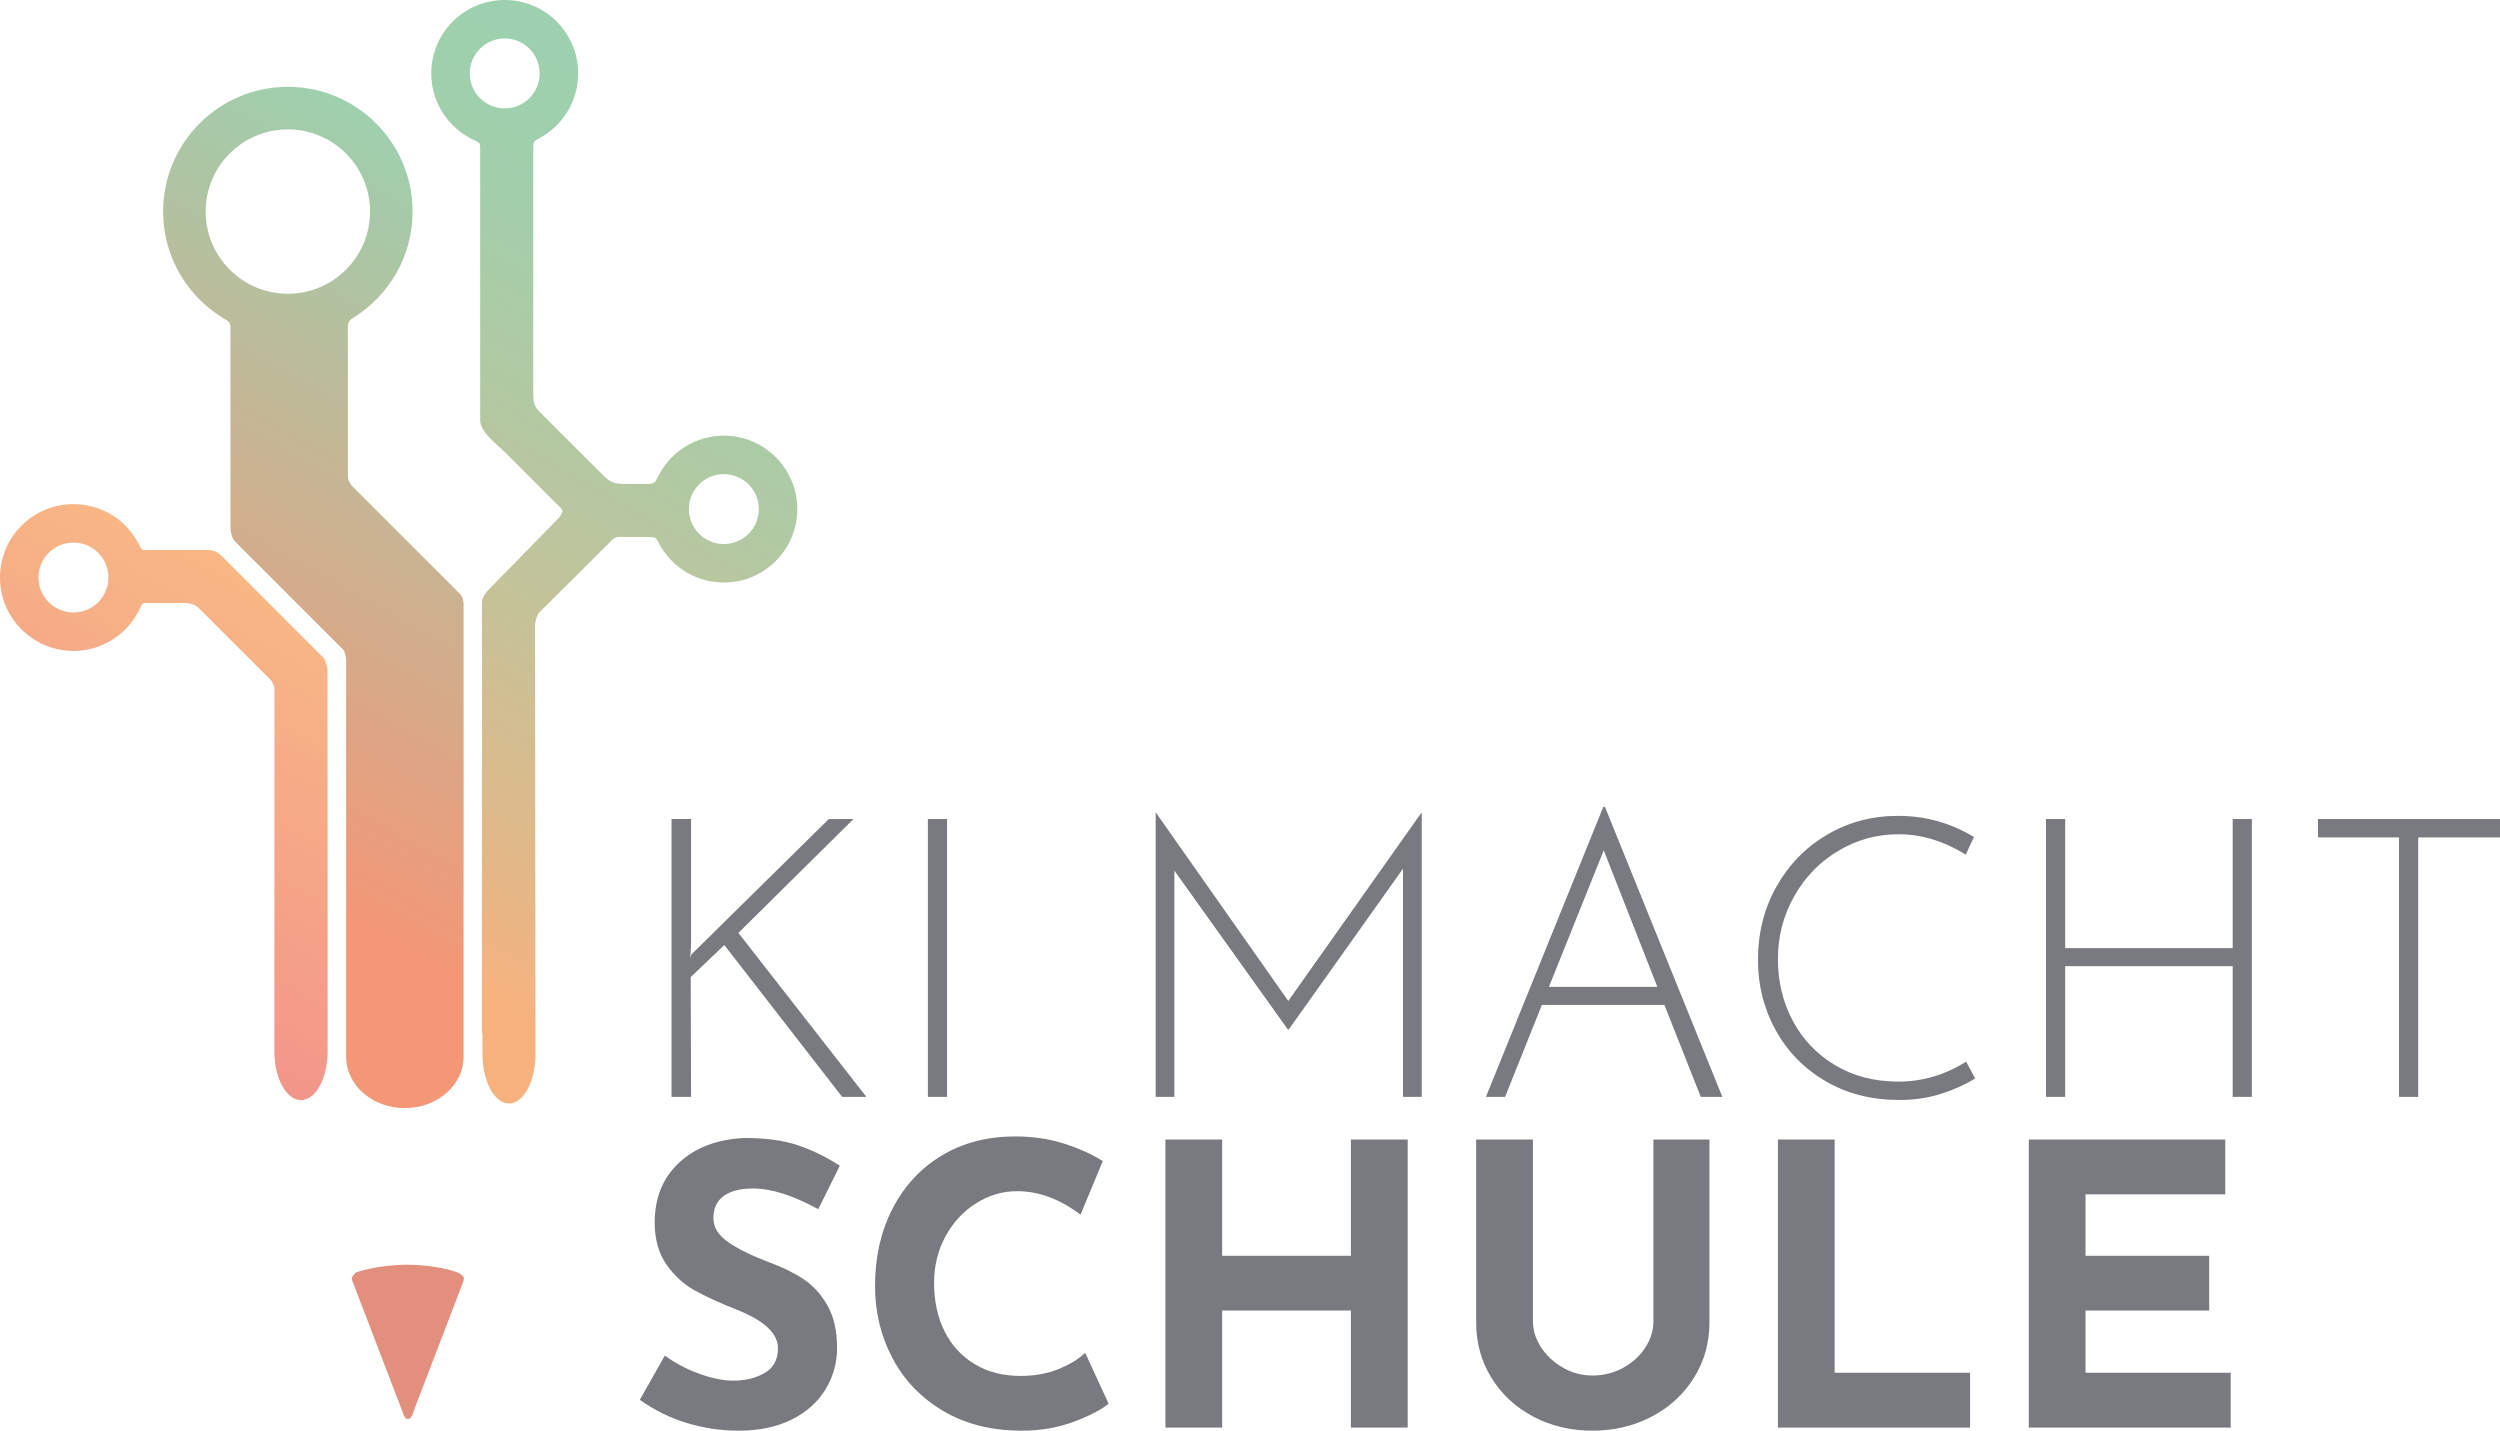 <?xml version="1.0" encoding="UTF-8" standalone="no"?>
<svg xmlns:dc="http://purl.org/dc/elements/1.1/" xmlns:cc="http://creativecommons.org/ns#" xmlns:rdf="http://www.w3.org/1999/02/22-rdf-syntax-ns#" xmlns:svg="http://www.w3.org/2000/svg" xmlns="http://www.w3.org/2000/svg" xmlns:xlink="http://www.w3.org/1999/xlink" xmlns:sodipodi="http://sodipodi.sourceforge.net/DTD/sodipodi-0.dtd" xmlns:inkscape="http://www.inkscape.org/namespaces/inkscape" inkscape:version="1.0 (4035a4fb49, 2020-05-01)" sodipodi:docname="Logobunt_nobackground.svg" id="svg714" version="1.2" viewBox="0 0 654.175 374.367" height="374.367pt" width="654.175pt">
  <defs id="defs657">
    <g id="g76">
      <symbol id="glyph0-0" overflow="visible">
        <path id="path28" d="" style="stroke:none"></path>
      </symbol>
      <symbol id="glyph0-1" overflow="visible">
        <path id="path31" d="m 16.484,-36.359 0.312,-0.922 35.938,-35.422 H 59.188 L 29.078,-42.906 62.562,0 H 56.219 L 25.391,-39.734 16.594,-31.344 16.688,0 H 11.578 V -72.703 H 16.688 V -39.938 Z m 0,0" style="stroke:none"></path>
      </symbol>
      <symbol id="glyph0-2" overflow="visible">
        <path id="path34" d="M 16.594,-72.703 V 0 h -5.016 v -72.703 z m 0,0" style="stroke:none"></path>
      </symbol>
      <symbol id="glyph0-3" overflow="visible">
        <path id="path37" d="" style="stroke:none"></path>
      </symbol>
      <symbol id="glyph0-4" overflow="visible">
        <path id="path40" d="M 81.203,-74.344 V 0 h -4.906 v -59.703 l -29.906,42.094 H 46.188 L 16.484,-59.188 V 0 h -4.906 v -74.344 h 0.094 l 34.609,49.25 34.828,-49.25 z m 0,0" style="stroke:none"></path>
      </symbol>
      <symbol id="glyph0-5" overflow="visible">
        <path id="path43" d="m 51.922,-24.062 h -32.062 L 10.234,0 H 5.219 L 35.938,-75.891 h 0.422 L 67.078,0 H 61.438 Z m -1.844,-4.719 -14.031,-35.734 -14.344,35.734 z m 0,0" style="stroke:none"></path>
      </symbol>
      <symbol id="glyph0-6" overflow="visible">
        <path id="path46" d="m 63.797,-4.812 c -2.656,1.637 -5.664,2.984 -9.016,4.047 -3.344,1.051 -6.93,1.578 -10.75,1.578 -7.305,0 -13.758,-1.633 -19.359,-4.906 -5.594,-3.281 -9.945,-7.719 -13.047,-13.312 -3.105,-5.602 -4.656,-11.75 -4.656,-18.438 0,-7.031 1.602,-13.41 4.812,-19.141 3.207,-5.738 7.609,-10.266 13.203,-13.578 5.602,-3.312 11.816,-4.969 18.641,-4.969 7.164,0 13.785,1.844 19.859,5.531 l -2.141,4.609 c -5.742,-3.551 -11.609,-5.328 -17.609,-5.328 -5.668,0 -10.93,1.453 -15.781,4.359 -4.844,2.898 -8.684,6.855 -11.516,11.875 -2.836,5.023 -4.25,10.5 -4.25,16.438 0,5.875 1.297,11.258 3.891,16.141 2.594,4.875 6.281,8.746 11.062,11.609 C 31.922,-5.43 37.453,-4 43.734,-4 50.016,-4 55.914,-5.738 61.438,-9.219 Z m 0,0" style="stroke:none"></path>
      </symbol>
      <symbol id="glyph0-7" overflow="visible">
        <path id="path49" d="M 65.438,0 H 60.422 V -34.203 H 16.594 V 0 h -5.016 v -72.703 h 5.016 v 33.781 h 43.828 v -33.781 H 65.438 Z m 0,0" style="stroke:none"></path>
      </symbol>
      <symbol id="glyph0-8" overflow="visible">
        <path id="path52" d="m 53.359,-72.703 v 4.812 H 31.953 V 0 H 26.938 V -67.891 H 5.734 v -4.812 z m 0,0" style="stroke:none"></path>
      </symbol>
      <symbol id="glyph1-0" overflow="visible">
        <path id="path55" d="" style="stroke:none"></path>
      </symbol>
      <symbol id="glyph1-1" overflow="visible">
        <path id="path58" d="m 49.969,-57.141 c -6.555,-3.613 -12.25,-5.422 -17.094,-5.422 -3.281,0 -5.828,0.652 -7.641,1.953 -1.805,1.293 -2.703,3.234 -2.703,5.828 0,2.387 1.312,4.484 3.938,6.297 2.633,1.805 6.133,3.527 10.5,5.172 3.551,1.293 6.586,2.777 9.109,4.453 2.531,1.668 4.629,3.969 6.297,6.906 1.676,2.938 2.516,6.664 2.516,11.172 0,3.887 -1.012,7.484 -3.031,10.797 -2.012,3.312 -4.965,5.945 -8.859,7.891 -3.887,1.938 -8.527,2.906 -13.922,2.906 -4.5,0 -8.969,-0.664 -13.406,-1.984 -4.438,-1.332 -8.57,-3.363 -12.391,-6.094 L 9.828,-18.844 c 2.594,1.918 5.562,3.492 8.906,4.719 3.352,1.23 6.359,1.844 9.016,1.844 3.145,0 5.875,-0.664 8.188,-2 2.32,-1.332 3.484,-3.5 3.484,-6.5 0,-3.895 -3.652,-7.273 -10.953,-10.141 -4.305,-1.707 -7.887,-3.348 -10.75,-4.922 -2.867,-1.57 -5.34,-3.82 -7.422,-6.75 -2.086,-2.938 -3.125,-6.625 -3.125,-11.062 0,-6.488 2.129,-11.711 6.391,-15.672 4.27,-3.957 9.957,-6.109 17.062,-6.453 5.594,0 10.266,0.637 14.016,1.906 3.758,1.262 7.414,3.047 10.969,5.359 z m 0,0" style="stroke:none"></path>
      </symbol>
      <symbol id="glyph1-2" overflow="visible">
        <path id="path61" d="m 66.25,-6.25 c -1.906,1.574 -4.945,3.148 -9.109,4.719 -4.168,1.562 -8.711,2.344 -13.625,2.344 -7.844,0 -14.668,-1.703 -20.469,-5.109 -5.805,-3.414 -10.242,-8.008 -13.312,-13.781 -3.074,-5.77 -4.609,-12.102 -4.609,-19 0,-7.57 1.535,-14.328 4.609,-20.266 3.07,-5.938 7.367,-10.562 12.891,-13.875 5.531,-3.312 11.914,-4.969 19.156,-4.969 4.57,0 8.801,0.617 12.688,1.844 3.895,1.23 7.312,2.766 10.25,4.609 l -5.828,14.031 c -5.398,-4.102 -10.93,-6.156 -16.594,-6.156 -3.824,0 -7.414,1.062 -10.766,3.188 -3.344,2.117 -6.008,5 -7.984,8.656 -1.98,3.648 -2.969,7.688 -2.969,12.125 0,4.844 0.922,9.094 2.766,12.75 1.844,3.656 4.473,6.512 7.891,8.562 3.414,2.043 7.41,3.062 11.984,3.062 3.688,0 6.992,-0.598 9.922,-1.797 2.938,-1.195 5.258,-2.613 6.969,-4.25 z m 0,0" style="stroke:none"></path>
      </symbol>
      <symbol id="glyph1-3" overflow="visible">
        <path id="path64" d="M 73.125,0 H 58.266 v -30.625 h -33.688 V 0 H 9.734 v -75.375 h 14.844 v 30.422 h 33.688 V -75.375 H 73.125 Z m 0,0" style="stroke:none"></path>
      </symbol>
      <symbol id="glyph1-4" overflow="visible">
        <path id="path67" d="m 23.047,-27.859 c 0,2.398 0.711,4.688 2.141,6.875 1.438,2.18 3.348,3.949 5.734,5.312 2.395,1.367 4.957,2.047 7.688,2.047 2.938,0 5.633,-0.68 8.094,-2.047 2.457,-1.363 4.383,-3.133 5.781,-5.312 1.395,-2.188 2.094,-4.477 2.094,-6.875 V -75.375 h 14.656 v 47.828 c 0,5.398 -1.371,10.262 -4.109,14.594 -2.73,4.336 -6.434,7.715 -11.109,10.141 -4.68,2.418 -9.812,3.625 -15.406,3.625 -5.605,0 -10.73,-1.207 -15.375,-3.625 -4.637,-2.426 -8.305,-5.805 -11,-10.141 C 9.535,-17.285 8.188,-22.148 8.188,-27.547 V -75.375 h 14.859 z m 0,0" style="stroke:none"></path>
      </symbol>
      <symbol id="glyph1-5" overflow="visible">
        <path id="path70" d="m 24.578,-75.375 v 61.031 h 35.438 V 0 H 9.734 v -75.375 z m 0,0" style="stroke:none"></path>
      </symbol>
      <symbol id="glyph1-6" overflow="visible">
        <path id="path73" d="m 61.141,-75.375 v 14.344 h -36.562 v 16.078 H 56.938 V -30.625 H 24.578 v 16.281 H 62.562 V 0 H 9.734 v -75.375 z m 0,0" style="stroke:none"></path>
      </symbol>
    </g>
    <clipPath id="clip1">
      <path id="path78" d="m 101,216 h 87 v 157 h -87 z m 0,0"></path>
    </clipPath>
    <clipPath id="clip2">
      <path id="path81" d="m 101.84,235.77 c 0,10.613 8.605,19.215 19.223,19.215 7.52,0 14.016,-4.328 17.16,-10.637 0.148,-0.293 0.297,-0.594 0.426,-0.91 0.434,-0.977 0.621,-0.988 1.645,-0.988 h 10.055 c 1.207,0 1.973,0.336 3.062,0.895 l 0.938,0.93 17.953,17.949 0.676,0.684 0.68,1.676 v 1.207 c -0.008,9.914 -0.031,93.098 -0.031,93.914 0,7.094 3.121,12.824 6.98,12.824 3.855,0 6.969,-5.73 6.969,-12.824 0,-0.586 0,-93.707 -0.031,-93.707 v -5.816 c 0,-1.129 -0.473,-2.164 -0.859,-3.203 l -0.777,-0.777 -24.434,-24.441 -0.895,-0.895 -0.406,-0.402 c -1.246,-1.242 -1.871,-1.672 -3.633,-1.906 h -15.719 c -1.453,0 -1.766,0.312 -2.41,-1.016 -0.137,-0.289 -0.285,-0.574 -0.434,-0.848 -3.23,-6.035 -9.598,-10.125 -16.914,-10.125 -10.617,0 -19.223,8.594 -19.223,19.203 m 10.062,0 c 0,-5.051 4.105,-9.137 9.16,-9.137 5.055,0 9.148,4.086 9.148,9.137 0,5.051 -4.094,9.152 -9.148,9.152 -5.055,0 -9.16,-4.102 -9.16,-9.152"></path>
    </clipPath>
    <linearGradient gradientTransform="matrix(56.849,-98.466,98.466,56.849,121.112,338.802)" y2="0" x2="1.223" y1="0" x1="-0.342" gradientUnits="userSpaceOnUse" id="linear0">
      <stop id="stop84" style="stop-color:rgb(95.294%,58.824%,54.118%);stop-opacity:1;" offset="0"></stop>
      <stop id="stop86" style="stop-color:rgb(95.294%,58.824%,54.118%);stop-opacity:1;" offset="0.125"></stop>
      <stop id="stop88" style="stop-color:rgb(95.294%,58.824%,54.118%);stop-opacity:1;" offset="0.188"></stop>
      <stop id="stop90" style="stop-color:rgb(95.294%,58.824%,54.118%);stop-opacity:1;" offset="0.219"></stop>
      <stop id="stop92" style="stop-color:rgb(95.294%,58.824%,54.118%);stop-opacity:1;" offset="0.234"></stop>
      <stop id="stop94" style="stop-color:rgb(95.294%,59.216%,54.118%);stop-opacity:1;" offset="0.25"></stop>
      <stop id="stop96" style="stop-color:rgb(95.294%,59.608%,54.118%);stop-opacity:1;" offset="0.266"></stop>
      <stop id="stop98" style="stop-color:rgb(95.294%,60.001%,54.118%);stop-opacity:1;" offset="0.281"></stop>
      <stop id="stop100" style="stop-color:rgb(95.686%,60.393%,53.726%);stop-opacity:1;" offset="0.297"></stop>
      <stop id="stop102" style="stop-color:rgb(95.686%,60.785%,53.726%);stop-opacity:1;" offset="0.312"></stop>
      <stop id="stop104" style="stop-color:rgb(95.686%,60.785%,53.726%);stop-opacity:1;" offset="0.328"></stop>
      <stop id="stop106" style="stop-color:rgb(95.686%,61.177%,53.726%);stop-opacity:1;" offset="0.344"></stop>
      <stop id="stop108" style="stop-color:rgb(95.686%,61.569%,53.726%);stop-opacity:1;" offset="0.359"></stop>
      <stop id="stop110" style="stop-color:rgb(95.686%,61.961%,53.726%);stop-opacity:1;" offset="0.375"></stop>
      <stop id="stop112" style="stop-color:rgb(95.686%,62.354%,53.726%);stop-opacity:1;" offset="0.391"></stop>
      <stop id="stop114" style="stop-color:rgb(95.686%,62.746%,53.726%);stop-opacity:1;" offset="0.406"></stop>
      <stop id="stop116" style="stop-color:rgb(96.078%,62.746%,53.334%);stop-opacity:1;" offset="0.422"></stop>
      <stop id="stop118" style="stop-color:rgb(96.078%,63.138%,53.334%);stop-opacity:1;" offset="0.438"></stop>
      <stop id="stop120" style="stop-color:rgb(96.078%,63.53%,53.334%);stop-opacity:1;" offset="0.453"></stop>
      <stop id="stop122" style="stop-color:rgb(96.078%,63.922%,53.334%);stop-opacity:1;" offset="0.469"></stop>
      <stop id="stop124" style="stop-color:rgb(96.078%,64.314%,53.334%);stop-opacity:1;" offset="0.484"></stop>
      <stop id="stop126" style="stop-color:rgb(96.078%,64.706%,53.334%);stop-opacity:1;" offset="0.5"></stop>
      <stop id="stop128" style="stop-color:rgb(96.078%,64.706%,53.334%);stop-opacity:1;" offset="0.516"></stop>
      <stop id="stop130" style="stop-color:rgb(96.078%,65.099%,53.334%);stop-opacity:1;" offset="0.531"></stop>
      <stop id="stop132" style="stop-color:rgb(96.471%,65.491%,52.942%);stop-opacity:1;" offset="0.547"></stop>
      <stop id="stop134" style="stop-color:rgb(96.471%,65.883%,52.942%);stop-opacity:1;" offset="0.562"></stop>
      <stop id="stop136" style="stop-color:rgb(96.471%,66.275%,52.942%);stop-opacity:1;" offset="0.578"></stop>
      <stop id="stop138" style="stop-color:rgb(96.471%,66.667%,52.942%);stop-opacity:1;" offset="0.594"></stop>
      <stop id="stop140" style="stop-color:rgb(96.471%,66.667%,52.942%);stop-opacity:1;" offset="0.609"></stop>
      <stop id="stop142" style="stop-color:rgb(96.471%,67.059%,52.942%);stop-opacity:1;" offset="0.625"></stop>
      <stop id="stop144" style="stop-color:rgb(96.471%,67.451%,52.942%);stop-opacity:1;" offset="0.641"></stop>
      <stop id="stop146" style="stop-color:rgb(96.471%,67.844%,52.942%);stop-opacity:1;" offset="0.656"></stop>
      <stop id="stop148" style="stop-color:rgb(96.471%,68.236%,52.942%);stop-opacity:1;" offset="0.672"></stop>
      <stop id="stop150" style="stop-color:rgb(96.863%,68.628%,52.55%);stop-opacity:1;" offset="0.688"></stop>
      <stop id="stop152" style="stop-color:rgb(96.863%,68.628%,52.55%);stop-opacity:1;" offset="0.703"></stop>
      <stop id="stop154" style="stop-color:rgb(96.863%,69.02%,52.55%);stop-opacity:1;" offset="0.719"></stop>
      <stop id="stop156" style="stop-color:rgb(96.863%,69.412%,52.55%);stop-opacity:1;" offset="0.734"></stop>
      <stop id="stop158" style="stop-color:rgb(96.863%,69.804%,52.55%);stop-opacity:1;" offset="0.75"></stop>
      <stop id="stop160" style="stop-color:rgb(96.863%,70.197%,52.55%);stop-opacity:1;" offset="0.766"></stop>
      <stop id="stop162" style="stop-color:rgb(96.863%,70.589%,52.55%);stop-opacity:1;" offset="0.781"></stop>
      <stop id="stop164" style="stop-color:rgb(96.863%,70.589%,52.55%);stop-opacity:1;" offset="0.797"></stop>
      <stop id="stop166" style="stop-color:rgb(97.255%,70.981%,52.158%);stop-opacity:1;" offset="0.812"></stop>
      <stop id="stop168" style="stop-color:rgb(97.255%,71.373%,52.158%);stop-opacity:1;" offset="0.828"></stop>
      <stop id="stop170" style="stop-color:rgb(97.255%,71.765%,52.158%);stop-opacity:1;" offset="0.844"></stop>
      <stop id="stop172" style="stop-color:rgb(97.255%,72.157%,52.158%);stop-opacity:1;" offset="0.875"></stop>
      <stop id="stop174" style="stop-color:rgb(97.255%,72.157%,52.158%);stop-opacity:1;" offset="1"></stop>
    </linearGradient>
    <clipPath id="clip3">
      <path id="path177" d="m 214,84 h 97 v 290 h -97 z m 0,0"></path>
    </clipPath>
    <clipPath id="clip4">
      <path id="path180" d="m 214.688,103.867 c 0,7.535 4.352,14.043 10.656,17.188 2.035,1.008 2.145,0.602 2.145,2.945 v 70.566 c 0,3.262 4.516,6.449 6.648,8.582 3.715,3.711 7.426,7.418 11.129,11.141 0.906,0.91 1.816,1.809 2.723,2.707 0,0 0.785,0.789 0.812,0.82 0.754,0.777 -0.852,2.496 -1.262,2.914 0,0 -17.477,17.844 -17.504,17.867 -1.012,1.035 -2.09,2.371 -2.09,3.887 v 112.562 h 0.141 v 5.32 c 0,7.199 3.105,13.039 6.938,13.039 3.844,0 6.949,-5.84 6.949,-13.039 0,-0.484 -0.109,-99.965 -0.125,-111.863 -0.008,-1.254 0.344,-2.219 0.859,-3.332 l 0.801,-0.797 17.926,-17.852 c 0,0 0.785,-0.77 0.812,-0.805 0.824,-0.816 2.836,-0.539 3.859,-0.539 h 5.984 c 1.543,0 1.559,0.574 2.324,1.949 0.254,0.461 0.527,0.91 0.82,1.344 3.441,5.191 9.324,8.613 16.012,8.613 10.617,0 19.223,-8.594 19.223,-19.215 0,-10.613 -8.605,-19.215 -19.223,-19.215 -7.359,0 -13.734,4.148 -16.961,10.223 -1.164,2.199 -0.961,2.406 -3.488,2.406 h -5.816 c -2.797,0 -3.664,-0.68 -5.551,-2.484 0,0 -16.125,-16.125 -16.59,-16.582 -1.293,-1.293 -1.465,-2.734 -1.465,-4.457 0,0 0.008,-64.008 0.008,-64.09 0,-1.633 -0.078,-1.984 1.48,-2.793 6.102,-3.234 10.262,-9.625 10.262,-17.012 0,-10.617 -8.605,-19.211 -19.215,-19.211 -10.609,0 -19.223,8.594 -19.223,19.211 m 10.074,0 c 0,-5.055 4.102,-9.152 9.148,-9.152 5.059,0 9.148,4.098 9.148,9.152 0,5.059 -4.09,9.148 -9.148,9.148 -5.047,0 -9.148,-4.09 -9.148,-9.148 m 57.336,114.004 c 0,-5.059 4.098,-9.145 9.148,-9.145 5.055,0 9.152,4.086 9.152,9.145 0,5.059 -4.098,9.145 -9.152,9.145 -5.051,0 -9.148,-4.086 -9.148,-9.145"></path>
    </clipPath>
    <linearGradient gradientTransform="matrix(126.306,-218.769,218.769,126.306,168.684,335.711)" y2="0" x2="1.141" y1="0" x1="-0.038" gradientUnits="userSpaceOnUse" id="linear1">
      <stop id="stop183" style="stop-color:rgb(96.863%,69.412%,49.019%);stop-opacity:1;" offset="0"></stop>
      <stop id="stop185" style="stop-color:rgb(96.863%,69.412%,49.019%);stop-opacity:1;" offset="0.062"></stop>
      <stop id="stop187" style="stop-color:rgb(96.863%,69.412%,49.019%);stop-opacity:1;" offset="0.094"></stop>
      <stop id="stop189" style="stop-color:rgb(96.863%,69.412%,49.019%);stop-opacity:1;" offset="0.102"></stop>
      <stop id="stop191" style="stop-color:rgb(96.078%,69.804%,49.411%);stop-opacity:1;" offset="0.105"></stop>
      <stop id="stop193" style="stop-color:rgb(96.078%,69.804%,49.411%);stop-opacity:1;" offset="0.109"></stop>
      <stop id="stop195" style="stop-color:rgb(95.686%,69.804%,49.803%);stop-opacity:1;" offset="0.113"></stop>
      <stop id="stop197" style="stop-color:rgb(95.294%,69.804%,49.803%);stop-opacity:1;" offset="0.117"></stop>
      <stop id="stop199" style="stop-color:rgb(95.294%,69.804%,49.803%);stop-opacity:1;" offset="0.121"></stop>
      <stop id="stop201" style="stop-color:rgb(94.902%,70.197%,50.197%);stop-opacity:1;" offset="0.125"></stop>
      <stop id="stop203" style="stop-color:rgb(94.51%,70.197%,50.197%);stop-opacity:1;" offset="0.129"></stop>
      <stop id="stop205" style="stop-color:rgb(94.51%,70.197%,50.197%);stop-opacity:1;" offset="0.133"></stop>
      <stop id="stop207" style="stop-color:rgb(94.118%,70.197%,50.589%);stop-opacity:1;" offset="0.137"></stop>
      <stop id="stop209" style="stop-color:rgb(93.726%,70.589%,50.589%);stop-opacity:1;" offset="0.141"></stop>
      <stop id="stop211" style="stop-color:rgb(93.726%,70.589%,50.589%);stop-opacity:1;" offset="0.145"></stop>
      <stop id="stop213" style="stop-color:rgb(93.333%,70.589%,50.981%);stop-opacity:1;" offset="0.148"></stop>
      <stop id="stop215" style="stop-color:rgb(92.941%,70.589%,50.981%);stop-opacity:1;" offset="0.152"></stop>
      <stop id="stop217" style="stop-color:rgb(92.941%,70.981%,51.373%);stop-opacity:1;" offset="0.156"></stop>
      <stop id="stop219" style="stop-color:rgb(92.549%,70.981%,51.373%);stop-opacity:1;" offset="0.16"></stop>
      <stop id="stop221" style="stop-color:rgb(92.157%,70.981%,51.373%);stop-opacity:1;" offset="0.164"></stop>
      <stop id="stop223" style="stop-color:rgb(92.157%,70.981%,51.765%);stop-opacity:1;" offset="0.168"></stop>
      <stop id="stop225" style="stop-color:rgb(91.765%,70.981%,51.765%);stop-opacity:1;" offset="0.172"></stop>
      <stop id="stop227" style="stop-color:rgb(91.765%,71.373%,51.765%);stop-opacity:1;" offset="0.176"></stop>
      <stop id="stop229" style="stop-color:rgb(91.373%,71.373%,52.158%);stop-opacity:1;" offset="0.18"></stop>
      <stop id="stop231" style="stop-color:rgb(90.981%,71.373%,52.158%);stop-opacity:1;" offset="0.184"></stop>
      <stop id="stop233" style="stop-color:rgb(90.981%,71.373%,52.158%);stop-opacity:1;" offset="0.188"></stop>
      <stop id="stop235" style="stop-color:rgb(90.588%,71.765%,52.55%);stop-opacity:1;" offset="0.191"></stop>
      <stop id="stop237" style="stop-color:rgb(90.196%,71.765%,52.55%);stop-opacity:1;" offset="0.195"></stop>
      <stop id="stop239" style="stop-color:rgb(90.196%,71.765%,52.55%);stop-opacity:1;" offset="0.199"></stop>
      <stop id="stop241" style="stop-color:rgb(89.804%,71.765%,52.942%);stop-opacity:1;" offset="0.203"></stop>
      <stop id="stop243" style="stop-color:rgb(89.412%,71.765%,52.942%);stop-opacity:1;" offset="0.207"></stop>
      <stop id="stop245" style="stop-color:rgb(89.412%,72.157%,52.942%);stop-opacity:1;" offset="0.211"></stop>
      <stop id="stop247" style="stop-color:rgb(89.02%,72.157%,53.334%);stop-opacity:1;" offset="0.215"></stop>
      <stop id="stop249" style="stop-color:rgb(88.628%,72.157%,53.334%);stop-opacity:1;" offset="0.219"></stop>
      <stop id="stop251" style="stop-color:rgb(88.628%,72.157%,53.726%);stop-opacity:1;" offset="0.223"></stop>
      <stop id="stop253" style="stop-color:rgb(88.235%,72.157%,53.726%);stop-opacity:1;" offset="0.227"></stop>
      <stop id="stop255" style="stop-color:rgb(88.235%,72.549%,53.726%);stop-opacity:1;" offset="0.23"></stop>
      <stop id="stop257" style="stop-color:rgb(87.843%,72.549%,54.118%);stop-opacity:1;" offset="0.234"></stop>
      <stop id="stop259" style="stop-color:rgb(87.451%,72.549%,54.118%);stop-opacity:1;" offset="0.238"></stop>
      <stop id="stop261" style="stop-color:rgb(87.451%,72.549%,54.118%);stop-opacity:1;" offset="0.242"></stop>
      <stop id="stop263" style="stop-color:rgb(87.059%,72.942%,54.51%);stop-opacity:1;" offset="0.246"></stop>
      <stop id="stop265" style="stop-color:rgb(86.667%,72.942%,54.51%);stop-opacity:1;" offset="0.25"></stop>
      <stop id="stop267" style="stop-color:rgb(86.667%,72.942%,54.51%);stop-opacity:1;" offset="0.254"></stop>
      <stop id="stop269" style="stop-color:rgb(86.275%,72.942%,54.903%);stop-opacity:1;" offset="0.258"></stop>
      <stop id="stop271" style="stop-color:rgb(86.275%,72.942%,54.903%);stop-opacity:1;" offset="0.262"></stop>
      <stop id="stop273" style="stop-color:rgb(85.883%,73.334%,54.903%);stop-opacity:1;" offset="0.266"></stop>
      <stop id="stop275" style="stop-color:rgb(85.49%,73.334%,55.295%);stop-opacity:1;" offset="0.27"></stop>
      <stop id="stop277" style="stop-color:rgb(85.49%,73.334%,55.295%);stop-opacity:1;" offset="0.273"></stop>
      <stop id="stop279" style="stop-color:rgb(85.098%,73.334%,55.295%);stop-opacity:1;" offset="0.277"></stop>
      <stop id="stop281" style="stop-color:rgb(85.098%,73.334%,55.687%);stop-opacity:1;" offset="0.281"></stop>
      <stop id="stop283" style="stop-color:rgb(84.706%,73.726%,55.687%);stop-opacity:1;" offset="0.285"></stop>
      <stop id="stop285" style="stop-color:rgb(84.314%,73.726%,55.687%);stop-opacity:1;" offset="0.289"></stop>
      <stop id="stop287" style="stop-color:rgb(84.314%,73.726%,56.079%);stop-opacity:1;" offset="0.293"></stop>
      <stop id="stop289" style="stop-color:rgb(83.922%,73.726%,56.079%);stop-opacity:1;" offset="0.297"></stop>
      <stop id="stop291" style="stop-color:rgb(83.922%,73.726%,56.079%);stop-opacity:1;" offset="0.301"></stop>
      <stop id="stop293" style="stop-color:rgb(83.53%,74.118%,56.079%);stop-opacity:1;" offset="0.305"></stop>
      <stop id="stop295" style="stop-color:rgb(83.138%,74.118%,56.471%);stop-opacity:1;" offset="0.309"></stop>
      <stop id="stop297" style="stop-color:rgb(83.138%,74.118%,56.471%);stop-opacity:1;" offset="0.312"></stop>
      <stop id="stop299" style="stop-color:rgb(82.745%,74.118%,56.471%);stop-opacity:1;" offset="0.316"></stop>
      <stop id="stop301" style="stop-color:rgb(82.745%,74.51%,56.863%);stop-opacity:1;" offset="0.32"></stop>
      <stop id="stop303" style="stop-color:rgb(82.353%,74.51%,56.863%);stop-opacity:1;" offset="0.324"></stop>
      <stop id="stop305" style="stop-color:rgb(82.353%,74.51%,56.863%);stop-opacity:1;" offset="0.328"></stop>
      <stop id="stop307" style="stop-color:rgb(81.961%,74.51%,57.256%);stop-opacity:1;" offset="0.332"></stop>
      <stop id="stop309" style="stop-color:rgb(81.569%,74.51%,57.256%);stop-opacity:1;" offset="0.336"></stop>
      <stop id="stop311" style="stop-color:rgb(81.569%,74.51%,57.256%);stop-opacity:1;" offset="0.34"></stop>
      <stop id="stop313" style="stop-color:rgb(81.177%,74.902%,57.648%);stop-opacity:1;" offset="0.344"></stop>
      <stop id="stop315" style="stop-color:rgb(81.177%,74.902%,57.648%);stop-opacity:1;" offset="0.348"></stop>
      <stop id="stop317" style="stop-color:rgb(80.785%,74.902%,57.648%);stop-opacity:1;" offset="0.352"></stop>
      <stop id="stop319" style="stop-color:rgb(80.785%,74.902%,58.04%);stop-opacity:1;" offset="0.355"></stop>
      <stop id="stop321" style="stop-color:rgb(80.392%,74.902%,58.04%);stop-opacity:1;" offset="0.359"></stop>
      <stop id="stop323" style="stop-color:rgb(80%,75.294%,58.04%);stop-opacity:1;" offset="0.363"></stop>
      <stop id="stop325" style="stop-color:rgb(80%,75.294%,58.04%);stop-opacity:1;" offset="0.367"></stop>
      <stop id="stop327" style="stop-color:rgb(79.608%,75.294%,58.432%);stop-opacity:1;" offset="0.371"></stop>
      <stop id="stop329" style="stop-color:rgb(79.608%,75.294%,58.432%);stop-opacity:1;" offset="0.375"></stop>
      <stop id="stop331" style="stop-color:rgb(79.216%,75.294%,58.432%);stop-opacity:1;" offset="0.379"></stop>
      <stop id="stop333" style="stop-color:rgb(79.216%,75.687%,58.824%);stop-opacity:1;" offset="0.383"></stop>
      <stop id="stop335" style="stop-color:rgb(78.824%,75.687%,58.824%);stop-opacity:1;" offset="0.387"></stop>
      <stop id="stop337" style="stop-color:rgb(78.824%,75.687%,58.824%);stop-opacity:1;" offset="0.391"></stop>
      <stop id="stop339" style="stop-color:rgb(78.432%,75.687%,59.216%);stop-opacity:1;" offset="0.395"></stop>
      <stop id="stop341" style="stop-color:rgb(78.04%,75.687%,59.216%);stop-opacity:1;" offset="0.398"></stop>
      <stop id="stop343" style="stop-color:rgb(78.04%,76.079%,59.216%);stop-opacity:1;" offset="0.402"></stop>
      <stop id="stop345" style="stop-color:rgb(77.647%,76.079%,59.216%);stop-opacity:1;" offset="0.406"></stop>
      <stop id="stop347" style="stop-color:rgb(77.647%,76.079%,59.608%);stop-opacity:1;" offset="0.41"></stop>
      <stop id="stop349" style="stop-color:rgb(77.255%,76.079%,59.608%);stop-opacity:1;" offset="0.414"></stop>
      <stop id="stop351" style="stop-color:rgb(77.255%,76.079%,59.608%);stop-opacity:1;" offset="0.418"></stop>
      <stop id="stop353" style="stop-color:rgb(76.863%,76.079%,60.001%);stop-opacity:1;" offset="0.422"></stop>
      <stop id="stop355" style="stop-color:rgb(76.863%,76.471%,60.001%);stop-opacity:1;" offset="0.426"></stop>
      <stop id="stop357" style="stop-color:rgb(76.471%,76.471%,60.001%);stop-opacity:1;" offset="0.43"></stop>
      <stop id="stop359" style="stop-color:rgb(76.471%,76.471%,60.393%);stop-opacity:1;" offset="0.434"></stop>
      <stop id="stop361" style="stop-color:rgb(76.079%,76.471%,60.393%);stop-opacity:1;" offset="0.438"></stop>
      <stop id="stop363" style="stop-color:rgb(76.079%,76.471%,60.393%);stop-opacity:1;" offset="0.441"></stop>
      <stop id="stop365" style="stop-color:rgb(75.687%,76.863%,60.393%);stop-opacity:1;" offset="0.445"></stop>
      <stop id="stop367" style="stop-color:rgb(75.687%,76.863%,60.785%);stop-opacity:1;" offset="0.449"></stop>
      <stop id="stop369" style="stop-color:rgb(75.294%,76.863%,60.785%);stop-opacity:1;" offset="0.453"></stop>
      <stop id="stop371" style="stop-color:rgb(75.294%,76.863%,60.785%);stop-opacity:1;" offset="0.457"></stop>
      <stop id="stop373" style="stop-color:rgb(74.902%,76.863%,60.785%);stop-opacity:1;" offset="0.461"></stop>
      <stop id="stop375" style="stop-color:rgb(74.902%,76.863%,61.177%);stop-opacity:1;" offset="0.465"></stop>
      <stop id="stop377" style="stop-color:rgb(74.51%,77.255%,61.177%);stop-opacity:1;" offset="0.469"></stop>
      <stop id="stop379" style="stop-color:rgb(74.118%,77.255%,61.177%);stop-opacity:1;" offset="0.473"></stop>
      <stop id="stop381" style="stop-color:rgb(74.118%,77.255%,61.569%);stop-opacity:1;" offset="0.477"></stop>
      <stop id="stop383" style="stop-color:rgb(73.726%,77.255%,61.569%);stop-opacity:1;" offset="0.484"></stop>
      <stop id="stop385" style="stop-color:rgb(73.726%,77.255%,61.569%);stop-opacity:1;" offset="0.492"></stop>
      <stop id="stop387" style="stop-color:rgb(73.334%,77.647%,61.961%);stop-opacity:1;" offset="0.5"></stop>
      <stop id="stop389" style="stop-color:rgb(72.942%,77.647%,61.961%);stop-opacity:1;" offset="0.508"></stop>
      <stop id="stop391" style="stop-color:rgb(72.549%,77.647%,62.354%);stop-opacity:1;" offset="0.516"></stop>
      <stop id="stop393" style="stop-color:rgb(72.157%,78.04%,62.354%);stop-opacity:1;" offset="0.523"></stop>
      <stop id="stop395" style="stop-color:rgb(71.765%,78.04%,62.746%);stop-opacity:1;" offset="0.531"></stop>
      <stop id="stop397" style="stop-color:rgb(71.373%,78.04%,62.746%);stop-opacity:1;" offset="0.539"></stop>
      <stop id="stop399" style="stop-color:rgb(70.981%,78.432%,63.138%);stop-opacity:1;" offset="0.547"></stop>
      <stop id="stop401" style="stop-color:rgb(70.589%,78.432%,63.138%);stop-opacity:1;" offset="0.555"></stop>
      <stop id="stop403" style="stop-color:rgb(70.197%,78.432%,63.53%);stop-opacity:1;" offset="0.562"></stop>
      <stop id="stop405" style="stop-color:rgb(69.804%,78.824%,63.53%);stop-opacity:1;" offset="0.57"></stop>
      <stop id="stop407" style="stop-color:rgb(69.412%,78.824%,63.922%);stop-opacity:1;" offset="0.578"></stop>
      <stop id="stop409" style="stop-color:rgb(69.02%,78.824%,63.922%);stop-opacity:1;" offset="0.586"></stop>
      <stop id="stop411" style="stop-color:rgb(69.02%,79.216%,64.314%);stop-opacity:1;" offset="0.594"></stop>
      <stop id="stop413" style="stop-color:rgb(68.628%,79.216%,64.314%);stop-opacity:1;" offset="0.602"></stop>
      <stop id="stop415" style="stop-color:rgb(68.236%,79.216%,64.706%);stop-opacity:1;" offset="0.609"></stop>
      <stop id="stop417" style="stop-color:rgb(67.844%,79.216%,64.706%);stop-opacity:1;" offset="0.617"></stop>
      <stop id="stop419" style="stop-color:rgb(67.451%,79.608%,65.099%);stop-opacity:1;" offset="0.625"></stop>
      <stop id="stop421" style="stop-color:rgb(67.451%,79.608%,65.099%);stop-opacity:1;" offset="0.633"></stop>
      <stop id="stop423" style="stop-color:rgb(67.059%,79.608%,65.491%);stop-opacity:1;" offset="0.641"></stop>
      <stop id="stop425" style="stop-color:rgb(66.667%,80%,65.491%);stop-opacity:1;" offset="0.648"></stop>
      <stop id="stop427" style="stop-color:rgb(66.275%,80%,65.491%);stop-opacity:1;" offset="0.656"></stop>
      <stop id="stop429" style="stop-color:rgb(65.883%,80%,65.883%);stop-opacity:1;" offset="0.664"></stop>
      <stop id="stop431" style="stop-color:rgb(65.883%,80%,65.883%);stop-opacity:1;" offset="0.672"></stop>
      <stop id="stop433" style="stop-color:rgb(65.491%,80.392%,66.275%);stop-opacity:1;" offset="0.68"></stop>
      <stop id="stop435" style="stop-color:rgb(65.099%,80.392%,66.275%);stop-opacity:1;" offset="0.688"></stop>
      <stop id="stop437" style="stop-color:rgb(65.099%,80.392%,66.275%);stop-opacity:1;" offset="0.695"></stop>
      <stop id="stop439" style="stop-color:rgb(64.706%,80.392%,66.667%);stop-opacity:1;" offset="0.703"></stop>
      <stop id="stop441" style="stop-color:rgb(64.314%,80.392%,66.667%);stop-opacity:1;" offset="0.711"></stop>
      <stop id="stop443" style="stop-color:rgb(64.314%,80.785%,66.667%);stop-opacity:1;" offset="0.719"></stop>
      <stop id="stop445" style="stop-color:rgb(63.922%,80.785%,67.059%);stop-opacity:1;" offset="0.727"></stop>
      <stop id="stop447" style="stop-color:rgb(63.922%,80.785%,67.059%);stop-opacity:1;" offset="0.734"></stop>
      <stop id="stop449" style="stop-color:rgb(63.53%,80.785%,67.059%);stop-opacity:1;" offset="0.742"></stop>
      <stop id="stop451" style="stop-color:rgb(63.138%,80.785%,67.451%);stop-opacity:1;" offset="0.75"></stop>
      <stop id="stop453" style="stop-color:rgb(63.138%,81.177%,67.451%);stop-opacity:1;" offset="0.758"></stop>
      <stop id="stop455" style="stop-color:rgb(62.746%,81.177%,67.451%);stop-opacity:1;" offset="0.766"></stop>
      <stop id="stop457" style="stop-color:rgb(62.746%,81.177%,67.844%);stop-opacity:1;" offset="0.781"></stop>
      <stop id="stop459" style="stop-color:rgb(62.354%,81.177%,67.844%);stop-opacity:1;" offset="0.797"></stop>
      <stop id="stop461" style="stop-color:rgb(61.961%,81.569%,67.844%);stop-opacity:1;" offset="0.812"></stop>
      <stop id="stop463" style="stop-color:rgb(61.569%,81.569%,68.236%);stop-opacity:1;" offset="0.875"></stop>
      <stop id="stop465" style="stop-color:rgb(61.569%,81.569%,68.236%);stop-opacity:1;" offset="1"></stop>
    </linearGradient>
    <clipPath id="clip5">
      <path id="path468" d="m 144,107 h 80 v 268 h -80 z m 0,0"></path>
    </clipPath>
    <clipPath id="clip6">
      <path id="path471" d="m 144.527,140.016 c 0,11.281 5.738,21.207 14.426,27.059 0.449,0.309 0.91,0.598 1.367,0.867 1.758,1.066 1.828,1.039 1.828,3.129 v 51.141 c 0,2.746 0.906,3.848 1.23,4.172 7.344,7.344 18.309,18.309 27.508,27.512 0.285,0.285 0.574,0.57 0.852,0.848 0.234,0.234 0.676,1.812 0.676,2.543 v 103.871 c 0,7.434 6.867,13.461 15.363,13.461 8.488,0 15.371,-6.027 15.371,-13.461 V 242.953 c 0,-0.965 -0.176,-2.117 -0.902,-2.84 -0.266,-0.266 -0.543,-0.547 -0.836,-0.84 -6.531,-6.543 -17.504,-17.508 -26.766,-26.77 -0.25,-0.25 -0.504,-0.512 -0.766,-0.758 -0.164,-0.172 -0.418,-0.598 -0.621,-1.023 -0.219,-0.414 -0.387,-0.852 -0.387,-1.012 v -38.16 c 0,-1.938 -0.266,-2.73 1.434,-3.762 9.301,-5.766 15.496,-16.035 15.496,-27.773 0,-18.031 -14.613,-32.637 -32.637,-32.637 -18.027,0 -32.637,14.605 -32.637,32.637 m 11.129,0 c 0,-11.883 9.637,-21.5 21.508,-21.5 11.871,0 21.508,9.617 21.508,21.5 0,11.879 -9.637,21.5 -21.508,21.5 -11.871,0 -21.508,-9.621 -21.508,-21.5"></path>
    </clipPath>
    <linearGradient gradientTransform="matrix(111.408,-192.964,192.964,111.408,133.765,334.549)" y2="0" x2="1.084" y1="0" x1="-0.132" gradientUnits="userSpaceOnUse" id="linear2">
      <stop id="stop474" style="stop-color:rgb(95.294%,59.216%,46.666%);stop-opacity:1;" offset="0"></stop>
      <stop id="stop476" style="stop-color:rgb(95.294%,59.216%,46.666%);stop-opacity:1;" offset="0.25"></stop>
      <stop id="stop478" style="stop-color:rgb(94.902%,59.608%,47.058%);stop-opacity:1;" offset="0.258"></stop>
      <stop id="stop480" style="stop-color:rgb(94.51%,59.608%,47.058%);stop-opacity:1;" offset="0.266"></stop>
      <stop id="stop482" style="stop-color:rgb(94.118%,60.001%,47.45%);stop-opacity:1;" offset="0.273"></stop>
      <stop id="stop484" style="stop-color:rgb(93.726%,60.393%,47.842%);stop-opacity:1;" offset="0.281"></stop>
      <stop id="stop486" style="stop-color:rgb(93.333%,60.393%,47.842%);stop-opacity:1;" offset="0.289"></stop>
      <stop id="stop488" style="stop-color:rgb(92.941%,60.785%,48.235%);stop-opacity:1;" offset="0.297"></stop>
      <stop id="stop490" style="stop-color:rgb(92.549%,61.177%,48.235%);stop-opacity:1;" offset="0.305"></stop>
      <stop id="stop492" style="stop-color:rgb(92.157%,61.177%,48.627%);stop-opacity:1;" offset="0.312"></stop>
      <stop id="stop494" style="stop-color:rgb(91.765%,61.569%,49.019%);stop-opacity:1;" offset="0.32"></stop>
      <stop id="stop496" style="stop-color:rgb(91.373%,61.961%,49.019%);stop-opacity:1;" offset="0.328"></stop>
      <stop id="stop498" style="stop-color:rgb(90.981%,61.961%,49.411%);stop-opacity:1;" offset="0.336"></stop>
      <stop id="stop500" style="stop-color:rgb(90.588%,62.354%,49.803%);stop-opacity:1;" offset="0.344"></stop>
      <stop id="stop502" style="stop-color:rgb(90.196%,62.746%,49.803%);stop-opacity:1;" offset="0.352"></stop>
      <stop id="stop504" style="stop-color:rgb(89.804%,62.746%,50.197%);stop-opacity:1;" offset="0.359"></stop>
      <stop id="stop506" style="stop-color:rgb(89.412%,63.138%,50.197%);stop-opacity:1;" offset="0.367"></stop>
      <stop id="stop508" style="stop-color:rgb(89.02%,63.138%,50.589%);stop-opacity:1;" offset="0.375"></stop>
      <stop id="stop510" style="stop-color:rgb(88.628%,63.53%,50.981%);stop-opacity:1;" offset="0.383"></stop>
      <stop id="stop512" style="stop-color:rgb(88.235%,63.922%,50.981%);stop-opacity:1;" offset="0.391"></stop>
      <stop id="stop514" style="stop-color:rgb(87.843%,63.922%,51.373%);stop-opacity:1;" offset="0.398"></stop>
      <stop id="stop516" style="stop-color:rgb(87.451%,64.314%,51.765%);stop-opacity:1;" offset="0.406"></stop>
      <stop id="stop518" style="stop-color:rgb(87.059%,64.706%,51.765%);stop-opacity:1;" offset="0.414"></stop>
      <stop id="stop520" style="stop-color:rgb(86.667%,64.706%,52.158%);stop-opacity:1;" offset="0.422"></stop>
      <stop id="stop522" style="stop-color:rgb(86.275%,65.099%,52.158%);stop-opacity:1;" offset="0.43"></stop>
      <stop id="stop524" style="stop-color:rgb(85.883%,65.491%,52.55%);stop-opacity:1;" offset="0.438"></stop>
      <stop id="stop526" style="stop-color:rgb(85.49%,65.491%,52.942%);stop-opacity:1;" offset="0.445"></stop>
      <stop id="stop528" style="stop-color:rgb(85.098%,65.883%,52.942%);stop-opacity:1;" offset="0.453"></stop>
      <stop id="stop530" style="stop-color:rgb(84.706%,66.275%,53.334%);stop-opacity:1;" offset="0.461"></stop>
      <stop id="stop532" style="stop-color:rgb(84.314%,66.275%,53.726%);stop-opacity:1;" offset="0.469"></stop>
      <stop id="stop534" style="stop-color:rgb(83.922%,66.667%,53.726%);stop-opacity:1;" offset="0.477"></stop>
      <stop id="stop536" style="stop-color:rgb(83.53%,67.059%,54.118%);stop-opacity:1;" offset="0.484"></stop>
      <stop id="stop538" style="stop-color:rgb(83.138%,67.059%,54.51%);stop-opacity:1;" offset="0.492"></stop>
      <stop id="stop540" style="stop-color:rgb(83.138%,67.451%,54.51%);stop-opacity:1;" offset="0.5"></stop>
      <stop id="stop542" style="stop-color:rgb(82.745%,67.844%,54.903%);stop-opacity:1;" offset="0.508"></stop>
      <stop id="stop544" style="stop-color:rgb(82.353%,67.844%,54.903%);stop-opacity:1;" offset="0.516"></stop>
      <stop id="stop546" style="stop-color:rgb(81.961%,68.236%,55.295%);stop-opacity:1;" offset="0.523"></stop>
      <stop id="stop548" style="stop-color:rgb(81.569%,68.236%,55.687%);stop-opacity:1;" offset="0.531"></stop>
      <stop id="stop550" style="stop-color:rgb(81.177%,68.628%,55.687%);stop-opacity:1;" offset="0.539"></stop>
      <stop id="stop552" style="stop-color:rgb(80.785%,69.02%,56.079%);stop-opacity:1;" offset="0.547"></stop>
      <stop id="stop554" style="stop-color:rgb(80.392%,69.02%,56.471%);stop-opacity:1;" offset="0.555"></stop>
      <stop id="stop556" style="stop-color:rgb(80%,69.412%,56.471%);stop-opacity:1;" offset="0.562"></stop>
      <stop id="stop558" style="stop-color:rgb(79.608%,69.804%,56.863%);stop-opacity:1;" offset="0.57"></stop>
      <stop id="stop560" style="stop-color:rgb(79.216%,69.804%,56.863%);stop-opacity:1;" offset="0.578"></stop>
      <stop id="stop562" style="stop-color:rgb(78.824%,70.197%,57.256%);stop-opacity:1;" offset="0.586"></stop>
      <stop id="stop564" style="stop-color:rgb(78.432%,70.589%,57.648%);stop-opacity:1;" offset="0.594"></stop>
      <stop id="stop566" style="stop-color:rgb(78.04%,70.589%,57.648%);stop-opacity:1;" offset="0.602"></stop>
      <stop id="stop568" style="stop-color:rgb(77.647%,70.981%,58.04%);stop-opacity:1;" offset="0.609"></stop>
      <stop id="stop570" style="stop-color:rgb(77.255%,71.373%,58.432%);stop-opacity:1;" offset="0.617"></stop>
      <stop id="stop572" style="stop-color:rgb(76.863%,71.373%,58.432%);stop-opacity:1;" offset="0.625"></stop>
      <stop id="stop574" style="stop-color:rgb(76.471%,71.765%,58.824%);stop-opacity:1;" offset="0.633"></stop>
      <stop id="stop576" style="stop-color:rgb(76.079%,72.157%,58.824%);stop-opacity:1;" offset="0.641"></stop>
      <stop id="stop578" style="stop-color:rgb(75.687%,72.157%,59.216%);stop-opacity:1;" offset="0.648"></stop>
      <stop id="stop580" style="stop-color:rgb(75.294%,72.549%,59.608%);stop-opacity:1;" offset="0.656"></stop>
      <stop id="stop582" style="stop-color:rgb(74.902%,72.549%,59.608%);stop-opacity:1;" offset="0.664"></stop>
      <stop id="stop584" style="stop-color:rgb(74.51%,72.942%,60.001%);stop-opacity:1;" offset="0.672"></stop>
      <stop id="stop586" style="stop-color:rgb(74.118%,73.334%,60.393%);stop-opacity:1;" offset="0.68"></stop>
      <stop id="stop588" style="stop-color:rgb(73.726%,73.334%,60.393%);stop-opacity:1;" offset="0.688"></stop>
      <stop id="stop590" style="stop-color:rgb(73.334%,73.726%,60.785%);stop-opacity:1;" offset="0.695"></stop>
      <stop id="stop592" style="stop-color:rgb(72.942%,74.118%,60.785%);stop-opacity:1;" offset="0.703"></stop>
      <stop id="stop594" style="stop-color:rgb(72.549%,74.118%,61.177%);stop-opacity:1;" offset="0.711"></stop>
      <stop id="stop596" style="stop-color:rgb(72.157%,74.51%,61.569%);stop-opacity:1;" offset="0.719"></stop>
      <stop id="stop598" style="stop-color:rgb(71.765%,74.902%,61.569%);stop-opacity:1;" offset="0.727"></stop>
      <stop id="stop600" style="stop-color:rgb(71.373%,74.902%,61.961%);stop-opacity:1;" offset="0.734"></stop>
      <stop id="stop602" style="stop-color:rgb(70.981%,75.294%,62.354%);stop-opacity:1;" offset="0.742"></stop>
      <stop id="stop604" style="stop-color:rgb(70.589%,75.687%,62.354%);stop-opacity:1;" offset="0.75"></stop>
      <stop id="stop606" style="stop-color:rgb(70.197%,75.687%,62.746%);stop-opacity:1;" offset="0.758"></stop>
      <stop id="stop608" style="stop-color:rgb(69.804%,76.079%,62.746%);stop-opacity:1;" offset="0.766"></stop>
      <stop id="stop610" style="stop-color:rgb(69.412%,76.471%,63.138%);stop-opacity:1;" offset="0.773"></stop>
      <stop id="stop612" style="stop-color:rgb(69.02%,76.471%,63.53%);stop-opacity:1;" offset="0.781"></stop>
      <stop id="stop614" style="stop-color:rgb(68.628%,76.863%,63.53%);stop-opacity:1;" offset="0.789"></stop>
      <stop id="stop616" style="stop-color:rgb(68.236%,77.255%,63.922%);stop-opacity:1;" offset="0.797"></stop>
      <stop id="stop618" style="stop-color:rgb(67.844%,77.255%,64.314%);stop-opacity:1;" offset="0.805"></stop>
      <stop id="stop620" style="stop-color:rgb(67.451%,77.647%,64.314%);stop-opacity:1;" offset="0.812"></stop>
      <stop id="stop622" style="stop-color:rgb(67.059%,77.647%,64.706%);stop-opacity:1;" offset="0.82"></stop>
      <stop id="stop624" style="stop-color:rgb(66.667%,78.04%,64.706%);stop-opacity:1;" offset="0.828"></stop>
      <stop id="stop626" style="stop-color:rgb(66.275%,78.432%,65.099%);stop-opacity:1;" offset="0.836"></stop>
      <stop id="stop628" style="stop-color:rgb(65.883%,78.432%,65.491%);stop-opacity:1;" offset="0.844"></stop>
      <stop id="stop630" style="stop-color:rgb(65.491%,78.824%,65.491%);stop-opacity:1;" offset="0.852"></stop>
      <stop id="stop632" style="stop-color:rgb(65.099%,79.216%,65.883%);stop-opacity:1;" offset="0.859"></stop>
      <stop id="stop634" style="stop-color:rgb(65.099%,79.216%,66.275%);stop-opacity:1;" offset="0.867"></stop>
      <stop id="stop636" style="stop-color:rgb(64.706%,79.608%,66.275%);stop-opacity:1;" offset="0.875"></stop>
      <stop id="stop638" style="stop-color:rgb(64.314%,80%,66.667%);stop-opacity:1;" offset="0.883"></stop>
      <stop id="stop640" style="stop-color:rgb(63.922%,80%,66.667%);stop-opacity:1;" offset="0.891"></stop>
      <stop id="stop642" style="stop-color:rgb(63.53%,80.392%,67.059%);stop-opacity:1;" offset="0.898"></stop>
      <stop id="stop644" style="stop-color:rgb(63.138%,80.785%,67.451%);stop-opacity:1;" offset="0.906"></stop>
      <stop id="stop646" style="stop-color:rgb(62.746%,80.785%,67.451%);stop-opacity:1;" offset="0.914"></stop>
      <stop id="stop648" style="stop-color:rgb(62.354%,81.177%,67.844%);stop-opacity:1;" offset="0.922"></stop>
      <stop id="stop650" style="stop-color:rgb(61.961%,81.569%,68.236%);stop-opacity:1;" offset="0.93"></stop>
      <stop id="stop652" style="stop-color:rgb(61.569%,81.569%,68.236%);stop-opacity:1;" offset="0.938"></stop>
      <stop id="stop654" style="stop-color:rgb(61.569%,81.569%,68.236%);stop-opacity:1;" offset="1"></stop>
    </linearGradient>
  </defs>
  <g transform="translate(-101.84,-84.656)" id="surface43738">
    <g id="g663" clip-rule="nonzero" clip-path="url(#clip1)">
      <g id="g661" clip-rule="nonzero" clip-path="url(#clip2)">
        <path id="path659" d="M 34.309,333.535 166.141,409.648 255.105,255.555 123.273,179.441 Z m 0,0" style="fill:url(#linear0);fill-rule:nonzero;stroke:none"></path>
      </g>
    </g>
    <g id="g669" clip-rule="nonzero" clip-path="url(#clip3)">
      <g id="g667" clip-rule="nonzero" clip-path="url(#clip4)">
        <path id="path665" d="M 89.656,301.219 286.523,414.883 435.5,156.844 238.633,43.18 Z m 0,0" style="fill:url(#linear1);fill-rule:nonzero;stroke:none"></path>
      </g>
    </g>
    <path id="path671" d="m 223.066,418.652 c 0.383,0.559 -0.051,1.504 -0.051,1.504 l -12.859,33.535 c 0,0 -0.473,2.277 -1.57,2.277 -0.906,0 -1.293,-1.551 -1.293,-1.551 l -13.027,-34 c 0,0 -0.598,-1.148 -0.18,-1.766 0.258,-0.387 0.922,-1.035 0.922,-1.035 0,0 5.492,-2.016 13.414,-2.016 7.934,0 13.121,2.016 13.121,2.016 0,0 1.176,0.543 1.523,1.035" style="fill:#e38f7d;fill-opacity:1;fill-rule:nonzero;stroke:none"></path>
    <g id="g677" clip-rule="nonzero" clip-path="url(#clip5)">
      <g id="g675" clip-rule="nonzero" clip-path="url(#clip6)">
        <path id="path673" d="M 28.812,307.805 203.496,408.66 338.867,174.188 164.184,73.336 Z m 0,0" style="fill:url(#linear2);fill-rule:nonzero;stroke:none"></path>
      </g>
    </g>
    <g id="g689" style="fill:#787a7f;fill-opacity:1">
      <use height="100%" width="100%" id="use679" y="371.675" x="265.982" xlink:href="#glyph0-1"></use>
      <use height="100%" width="100%" id="use681" y="371.675" x="333.06" xlink:href="#glyph0-2"></use>
      <use height="100%" width="100%" id="use683" y="371.675" x="361.223" xlink:href="#glyph0-3"></use>
      <use height="100%" width="100%" id="use685" y="371.675" x="392.662" xlink:href="#glyph0-4"></use>
      <use height="100%" width="100%" id="use687" y="371.675" x="485.445" xlink:href="#glyph0-5"></use>
    </g>
    <g id="g697" style="fill:#787a7f;fill-opacity:1">
      <use height="100%" width="100%" id="use691" y="371.675" x="554.879" xlink:href="#glyph0-6"></use>
      <use height="100%" width="100%" id="use693" y="371.675" x="625.643" xlink:href="#glyph0-7"></use>
      <use height="100%" width="100%" id="use695" y="371.675" x="702.655" xlink:href="#glyph0-8"></use>
    </g>
    <g id="g711" style="fill:#787a7f;fill-opacity:1">
      <use height="100%" width="100%" id="use699" y="458.211" x="265.982" xlink:href="#glyph1-1"></use>
      <use height="100%" width="100%" id="use701" y="458.211" x="325.687" xlink:href="#glyph1-2"></use>
      <use height="100%" width="100%" id="use703" y="458.211" x="397.066" xlink:href="#glyph1-3"></use>
      <use height="100%" width="100%" id="use705" y="458.211" x="479.915" xlink:href="#glyph1-4"></use>
      <use height="100%" width="100%" id="use707" y="458.211" x="557.336" xlink:href="#glyph1-5"></use>
      <use height="100%" width="100%" id="use709" y="458.211" x="622.981" xlink:href="#glyph1-6"></use>
    </g>
  </g>
</svg>
